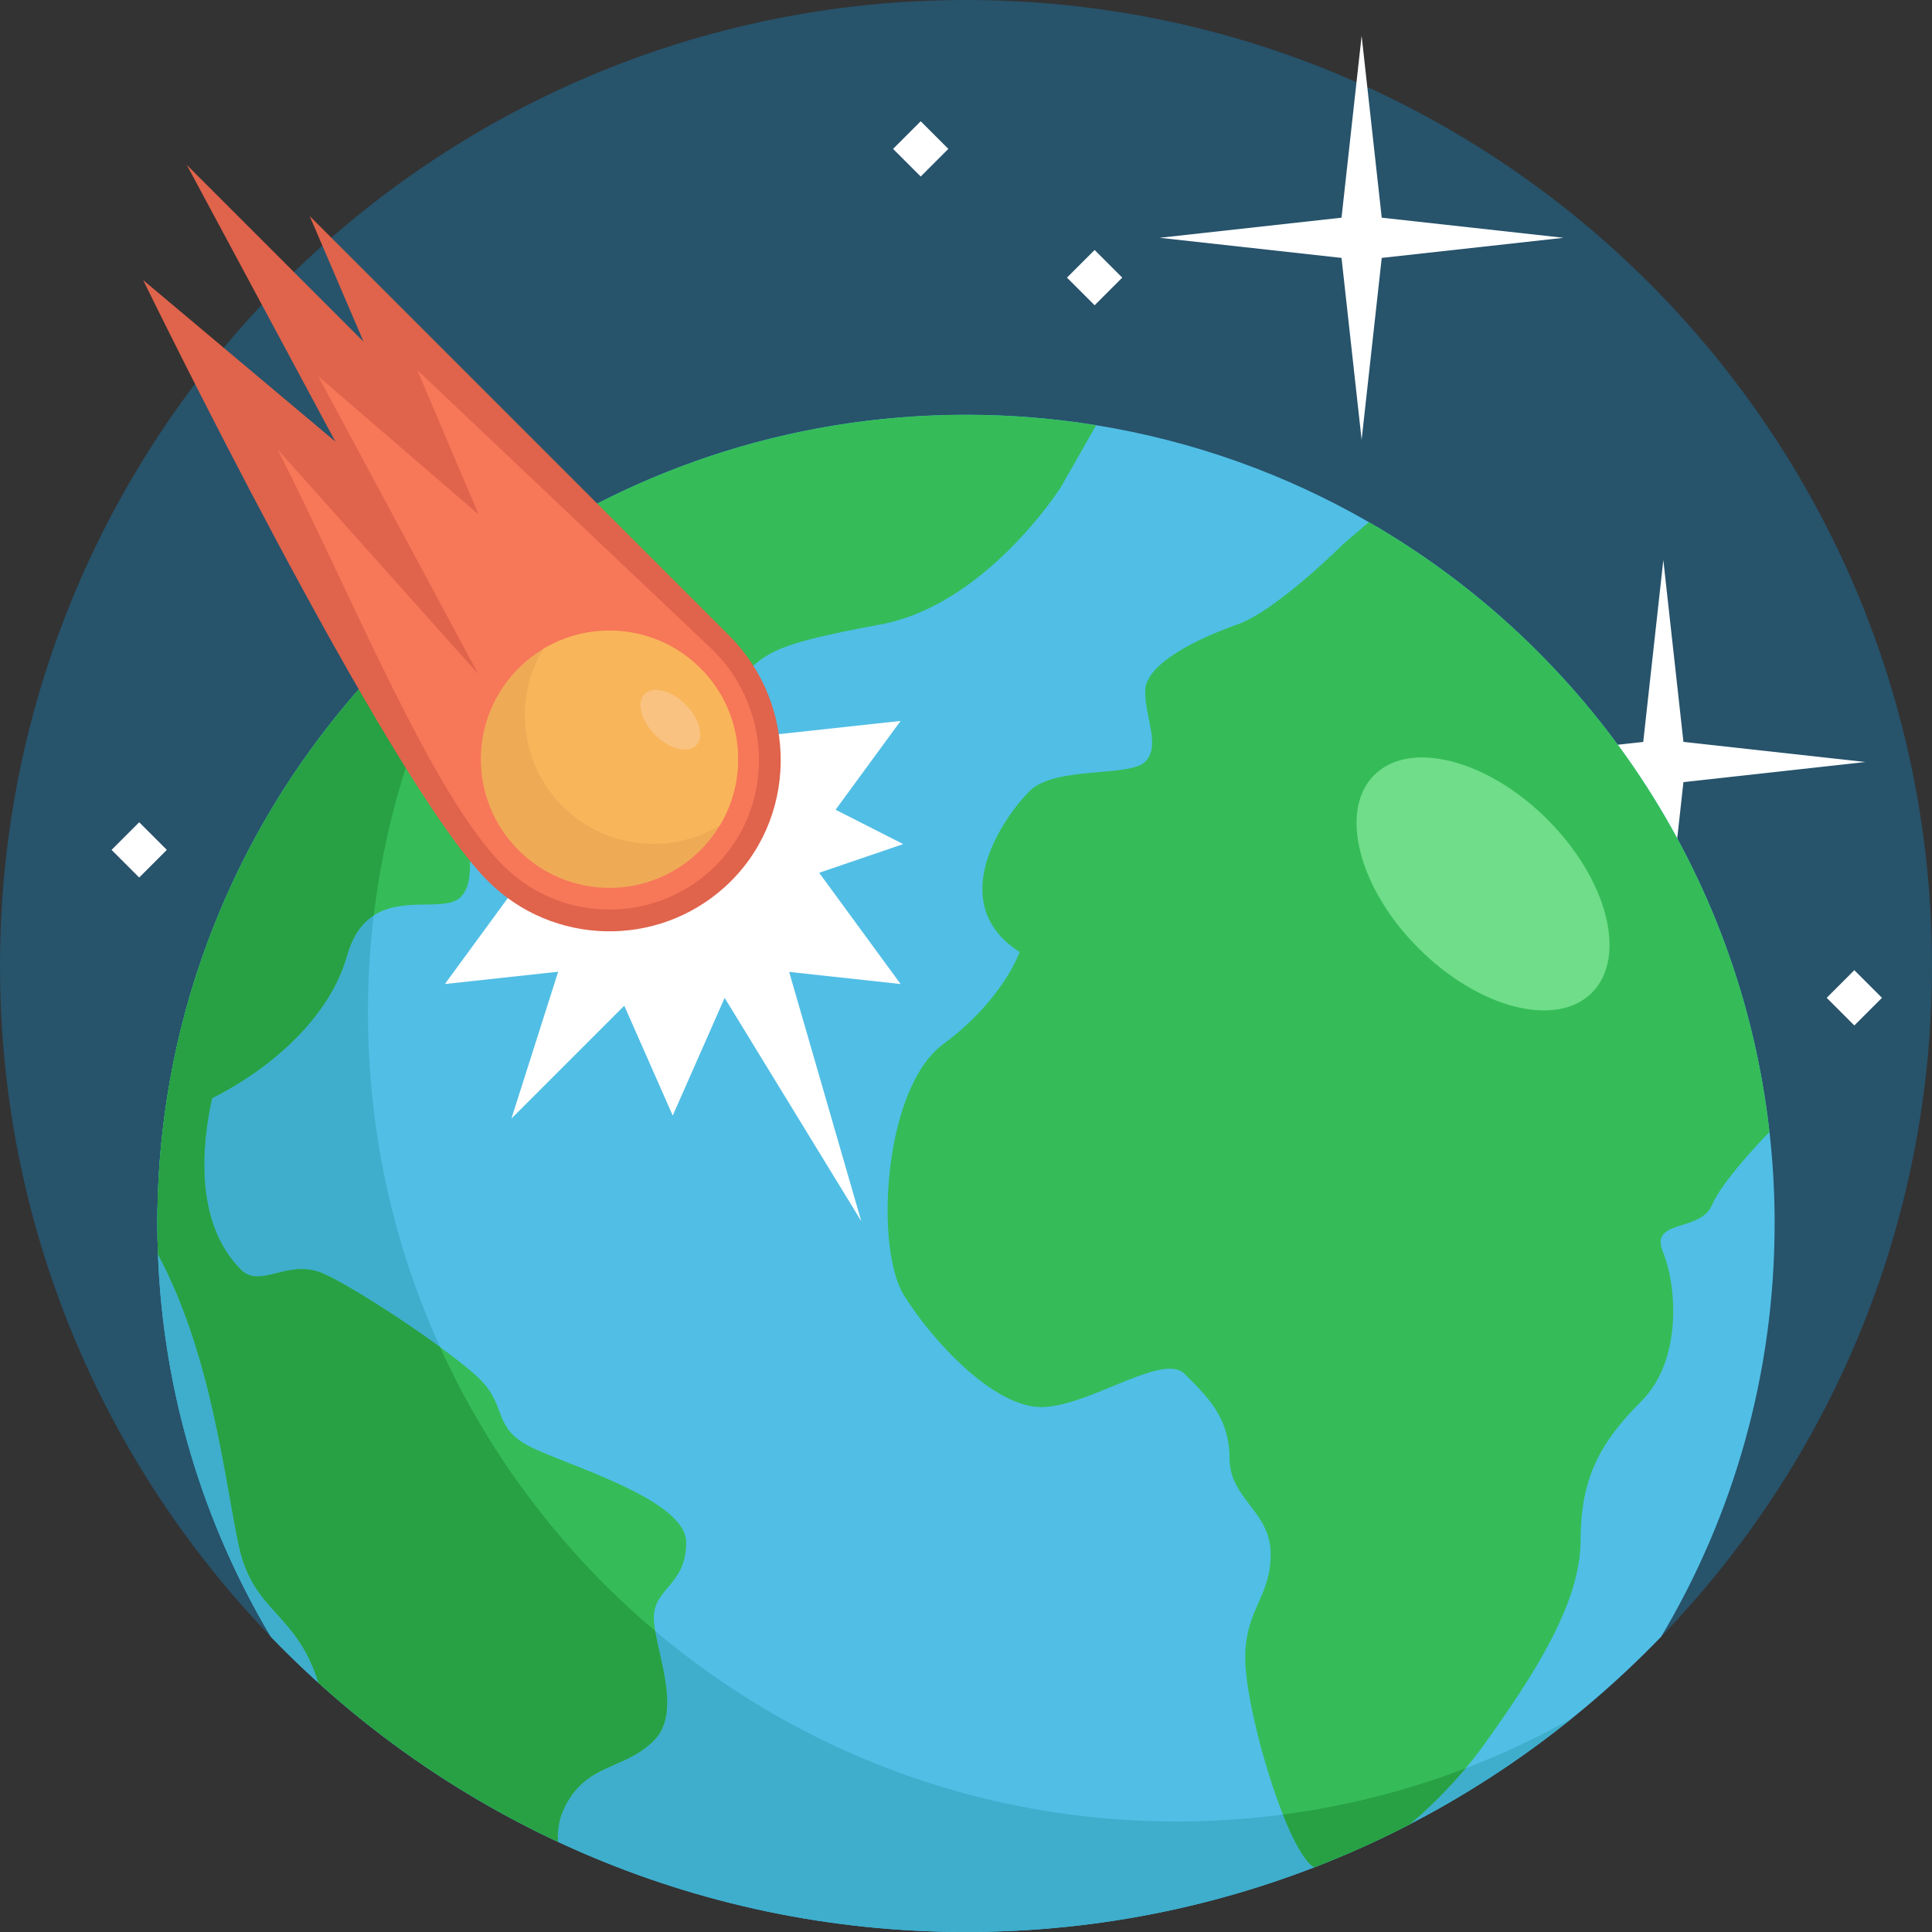 <?xml version="1.0" encoding="iso-8859-1"?>
<!-- Generator: Adobe Illustrator 19.0.0, SVG Export Plug-In . SVG Version: 6.00 Build 0)  -->
<svg version="1.1" id="Capa_1" xmlns="http://www.w3.org/2000/svg" xmlns:xlink="http://www.w3.org/1999/xlink" x="0px" y="0px"
	 viewBox="0 0 512 512" style="enable-background:new 0 0 512 512;" xml:space="preserve">
<rect x="0" y="0" width="512" height="512" fill="#333333" stroke="none"/>
<path style="fill:#27536B;" d="M512,255.994c0,69.039-27.336,131.695-71.771,177.739c-7.439,7.706-15.356,14.956-23.705,21.684
	c-13.279,10.703-27.658,20.119-42.925,28.035c-0.011,0.011-0.022,0.011-0.033,0.022c-8.172,4.219-16.599,8.017-25.249,11.37
	c-0.011,0.011-0.011,0-0.011,0C319.671,505.927,288.549,512,256.006,512c-38.65,0-75.291-8.561-108.145-23.905
	c-23.272-10.859-44.624-25.115-63.455-42.114l-0.011-0.011c-4.341-3.931-8.538-7.994-12.602-12.202l-0.011-0.011
	C27.336,387.711,0,325.045,0,255.994C0,114.607,114.618,0,256.006,0C397.382,0,512,114.607,512,255.994z"/>
<polygon style="fill:#FFFFFF;" points="446.129,207.268 494.329,201.94 446.129,196.611 440.801,148.411 435.473,196.611 
	387.273,201.94 435.473,207.268 440.801,255.468 "/>
<path style="fill:#51BEE5;" d="M470.297,324.212c0,40.016-10.97,77.467-30.067,109.522C393.685,481.988,328.343,512,256.006,512
	s-137.668-30.001-184.224-78.244c-17.798-29.867-28.535-64.432-29.923-101.383c-0.1-2.709-0.155-5.429-0.155-8.161
	c0-9.504,0.622-18.864,1.821-28.035c1.71-13.102,4.597-25.826,8.561-38.062c27.869-86.005,108.633-148.194,203.921-148.194
	c11.747,0,23.261,0.944,34.486,2.765c25.948,4.197,50.331,13.046,72.27,25.682c57.637,33.176,98.385,92.4,106.168,161.606
	C469.841,307.924,470.297,316.018,470.297,324.212z"/>
<path style="fill:#3EAECC;" d="M416.524,455.418C372.622,490.815,316.784,512,256.006,512c-72.326,0-137.657-30.001-184.213-78.233
	l-0.011-0.011c-17.798-29.867-28.535-64.432-29.923-101.383c-0.1-2.709-0.155-5.429-0.155-8.161c0-9.504,0.622-18.864,1.821-28.035
	c1.71-13.102,4.597-25.826,8.561-38.062c14.734-45.456,44.235-84.262,82.863-110.754c-11.503,16.755-20.674,35.23-27.069,54.961
	c-3.964,12.236-6.851,24.96-8.561,38.062c-1.199,9.171-1.821,18.531-1.821,28.035c0,2.731,0.056,5.452,0.155,8.161
	c1.732,46.234,18.109,88.736,44.635,122.967c17.132,22.106,38.484,40.771,62.855,54.783c31.411,18.054,67.829,28.38,106.657,28.38
	C349.827,482.71,385.557,472.795,416.524,455.418z"/>
<g>
	<path style="fill:#35BC58;" d="M290.492,112.686l-9.36,16.422c0,0-19.753,31.189-47.821,36.385s-30.145,7.273-36.907,14.034
		c-6.751,6.751-18.187,7.794-18.187-4.674c0-12.48,8.316-23.916-5.718-18.198c-14.034,5.718-24.427,8.838-14.034,19.231
		c10.393,10.393-17.676,4.164-12.469,20.796c5.196,16.633,10.126,18.964,2.598,26.503c-7.539,7.539-11.958-3.642-19.753-3.642
		c-7.806,0-1.299,12.735-6.762,18.198c-3.964,3.964-15.056-0.3-23.028,4.841c-2.998,1.932-5.552,5.207-7.117,10.748
		c-4.475,15.866-19.464,29.512-35.741,37.684c-4.186,2.099-8.461,3.842-12.669,5.163c1.71-13.102,4.597-25.826,8.561-38.062
		c14.734-45.456,44.235-84.262,82.852-110.743c0.011,0,0.011-0.011,0.011-0.011c34.442-23.616,76.134-37.44,121.058-37.44
		C267.753,109.921,279.267,110.865,290.492,112.686z"/>
	<path style="fill:#35BC58;" d="M173.609,432.202c1.421,8.672,6.584,22.129-0.333,29.046c-7.928,7.928-17.798,5.851-23.65,17.676
		c-1.566,3.175-1.943,6.229-1.765,9.171c-23.272-10.859-44.624-25.115-63.455-42.114l-0.011-0.011
		c-5.751-18.72-17.221-18.542-21.052-36.185c-3.853-17.721-7.128-50.586-21.485-77.411c-0.1-2.709-0.155-5.429-0.155-8.161
		c0-9.504,0.622-18.864,1.821-28.035c1.71-13.102,4.597-25.826,8.561-38.062c3.964-1.743,6.584-2.698,6.584-2.698l0.522,24.949
		c0,0-1.599,4.275-2.998,10.648c-2.754,12.502-4.719,33.099,7.672,45.49c5.196,5.196,12.469-3.12,21.829,1.033
		c6.473,2.876,20.541,11.858,30.911,19.442c4.619,3.364,8.505,6.462,10.67,8.627c7.017,7.017,3.386,12.735,13.002,17.676
		c9.615,4.941,41.581,14.034,41.581,25.471c0,11.436-8.583,11.947-8.583,20.008C173.276,429.781,173.398,430.936,173.609,432.202z"
		/>
	<path style="fill:#35BC58;" d="M468.931,299.974c-2.976,3.064-12.602,13.246-15.234,19.375c-3.12,7.273-16.633,3.631-12.991,12.469
		c3.642,8.838,5.196,28.591-5.718,39.505c-10.914,10.914-16.111,20.274-16.111,36.907c0,16.633-12.48,35.863-25.737,54.317
		c-1.443,2.01-3.031,4.042-4.73,6.051c-4.441,5.296-9.615,10.47-14.812,14.856c-0.011,0.011-0.022,0.011-0.033,0.022
		c-8.172,4.219-16.599,8.016-25.249,11.37c-0.011,0.011-0.011,0-0.011,0c-0.433-0.222-0.822-0.511-1.166-0.855
		c-2.254-2.254-4.763-7.106-7.15-13.124c-5.296-13.368-9.993-32.488-9.993-41.448c0-13.002,6.751-16.122,6.751-27.547
		c0-11.436-10.914-14.556-10.914-25.471s-6.24-16.633-11.958-22.351c-5.718-5.718-25.46,8.838-37.939,8.838
		c-12.48,0-28.591-17.154-36.385-29.634c-7.794-12.469-5.463-54.838,10.393-66.53c15.855-11.692,20.274-24.427,20.274-24.427
		c-20.274-13.002-4.153-35.863,2.598-42.625c6.762-6.762,26.514-3.642,30.667-7.794c4.164-4.164,0-11.436,0-18.709
		c0-7.284,14.034-14.034,24.427-17.676c10.404-3.642,28.069-21.318,28.069-21.318l6.784-5.807
		C420.399,171.544,461.147,230.768,468.931,299.974z"/>
</g>
<g>
	<path style="fill:#28A044;" d="M173.276,461.247c-7.928,7.928-17.798,5.851-23.65,17.676c-1.566,3.175-1.943,6.229-1.765,9.171
		c-23.272-10.859-44.635-25.115-63.466-42.125c-5.751-18.72-17.221-18.542-21.052-36.185c-3.853-17.721-7.128-50.586-21.485-77.411
		c-0.1-2.709-0.155-5.429-0.155-8.161c0-9.504,0.622-18.864,1.821-28.035c1.71-13.102,4.597-25.826,8.561-38.062
		c14.734-45.456,44.235-84.262,82.852-110.743c-11.492,16.755-20.663,35.219-27.058,54.95c-3.964,12.236-6.851,24.96-8.561,38.062
		c-0.1,0.733-0.189,1.466-0.266,2.198c-2.998,1.932-5.552,5.207-7.117,10.748c-4.475,15.866-19.464,29.512-35.741,37.684
		c-2.754,12.502-4.719,33.099,7.672,45.49c5.196,5.196,12.469-3.12,21.829,1.033c6.473,2.876,20.541,11.858,30.911,19.442
		c6.917,15.234,15.556,29.501,25.682,42.569c9.271,11.958,19.775,22.906,31.322,32.654
		C175.03,440.873,180.193,454.33,173.276,461.247z"/>
	<path style="fill:#28A044;" d="M388.411,468.598c-4.441,5.296-9.615,10.47-14.812,14.856c0,0,0,0-0.011,0.011
		c-8.183,4.219-16.61,8.028-25.271,11.381c-0.011,0.011-0.011,0-0.011,0c-0.433-0.222-0.822-0.511-1.166-0.855
		c-2.254-2.254-4.763-7.106-7.15-13.124C356.822,478.657,373.044,474.493,388.411,468.598z"/>
</g>
<g>
	<polygon style="fill:#FFFFFF;" points="366.173,68.347 414.373,63.018 366.173,57.69 360.845,9.489 355.517,57.69 307.317,63.018 
		355.517,68.347 360.845,116.547 	"/>
	
		<rect x="284.879" y="68.354" transform="matrix(-0.707 -0.707 0.707 -0.707 443.167 330.636)" style="fill:#FFFFFF;" width="10.362" height="10.362"/>
	
		<rect x="486.212" y="259.17" transform="matrix(-0.707 -0.707 0.707 -0.707 651.936 798.744)" style="fill:#FFFFFF;" width="10.362" height="10.362"/>
	
		<rect x="31.729" y="220.02" transform="matrix(-0.707 -0.707 0.707 -0.707 -96.232 410.542)" style="fill:#FFFFFF;" width="10.362" height="10.362"/>
	
		<rect x="238.794" y="34.242" transform="matrix(-0.707 -0.707 0.707 -0.707 388.615 239.817)" style="fill:#FFFFFF;" width="10.362" height="10.362"/>
	<polygon style="fill:#FFFFFF;" points="178.283,156.185 195.715,195.721 238.671,191.05 213.148,225.914 238.671,260.779 
		195.715,256.108 178.283,295.644 160.851,256.108 117.897,260.779 143.418,225.914 117.897,191.05 160.851,195.721 	"/>
	<polyline style="fill:#FFFFFF;" points="213.148,210.369 239.351,223.693 202.932,236.13 228.248,323.622 182.725,249.23 
		135.536,296.419 151.674,245.741 	"/>
</g>
<ellipse transform="matrix(-0.707 -0.707 0.707 -0.707 505.306 677.672)" style="fill:#6FDD89;" cx="393.004" cy="234.184" rx="40.801" ry="24.148"/>
<path style="fill:#E0634B;" d="M129.267,233.458c17.24,17.24,44.848,17.793,62.753,1.66c19.504-17.574,19.764-48.144,1.2-66.709
	L82.079,57.268l14.259,33.27L49.489,43.689l39.38,73.327L37.947,74.242C37.947,74.242,102.448,206.639,129.267,233.458z"/>
<path style="fill:#F77759;" d="M161.518,241.047c-10.642,0-20.647-4.145-28.171-11.669c-18.842-18.842-39.786-70.798-59.767-110.269
	l53.192,59.565l-42.461-78.98l42.523,36.649l-16.258-38.286l78.566,74.431c7.902,7.902,12.268,18.839,11.977,30.007
	c-0.286,11-4.889,21.063-12.96,28.335c-7.311,6.587-16.772,10.216-26.639,10.216C161.519,241.047,161.519,241.047,161.518,241.047z"
	/>
<path style="fill:#EFAA56;" d="M190.743,218.767c-1.406,2.334-3.11,4.531-5.124,6.545c-13.31,13.31-34.892,13.31-48.202,0
	c-13.316-13.31-13.316-34.897,0-48.208c2.014-2.014,4.217-3.724,6.551-5.124c13.101-7.882,30.355-6.173,41.652,5.124
	C196.917,188.401,198.627,205.666,190.743,218.767z"/>
<path style="fill:#F9B55A;" d="M190.743,218.767c-13.101,7.882-30.36,6.173-41.658-5.124c-11.302-11.296-13.012-28.562-5.119-41.662
	c13.101-7.882,30.355-6.173,41.652,5.124C196.917,188.401,198.627,205.666,190.743,218.767z"/>
<ellipse transform="matrix(-0.707 -0.707 0.707 -0.707 168.439 451.166)" style="fill:#F9C280;" cx="177.659" cy="190.698" rx="9.636" ry="5.704"/>
<g>
</g>
<g>
</g>
<g>
</g>
<g>
</g>
<g>
</g>
<g>
</g>
<g>
</g>
<g>
</g>
<g>
</g>
<g>
</g>
<g>
</g>
<g>
</g>
<g>
</g>
<g>
</g>
<g>
</g>
</svg>
